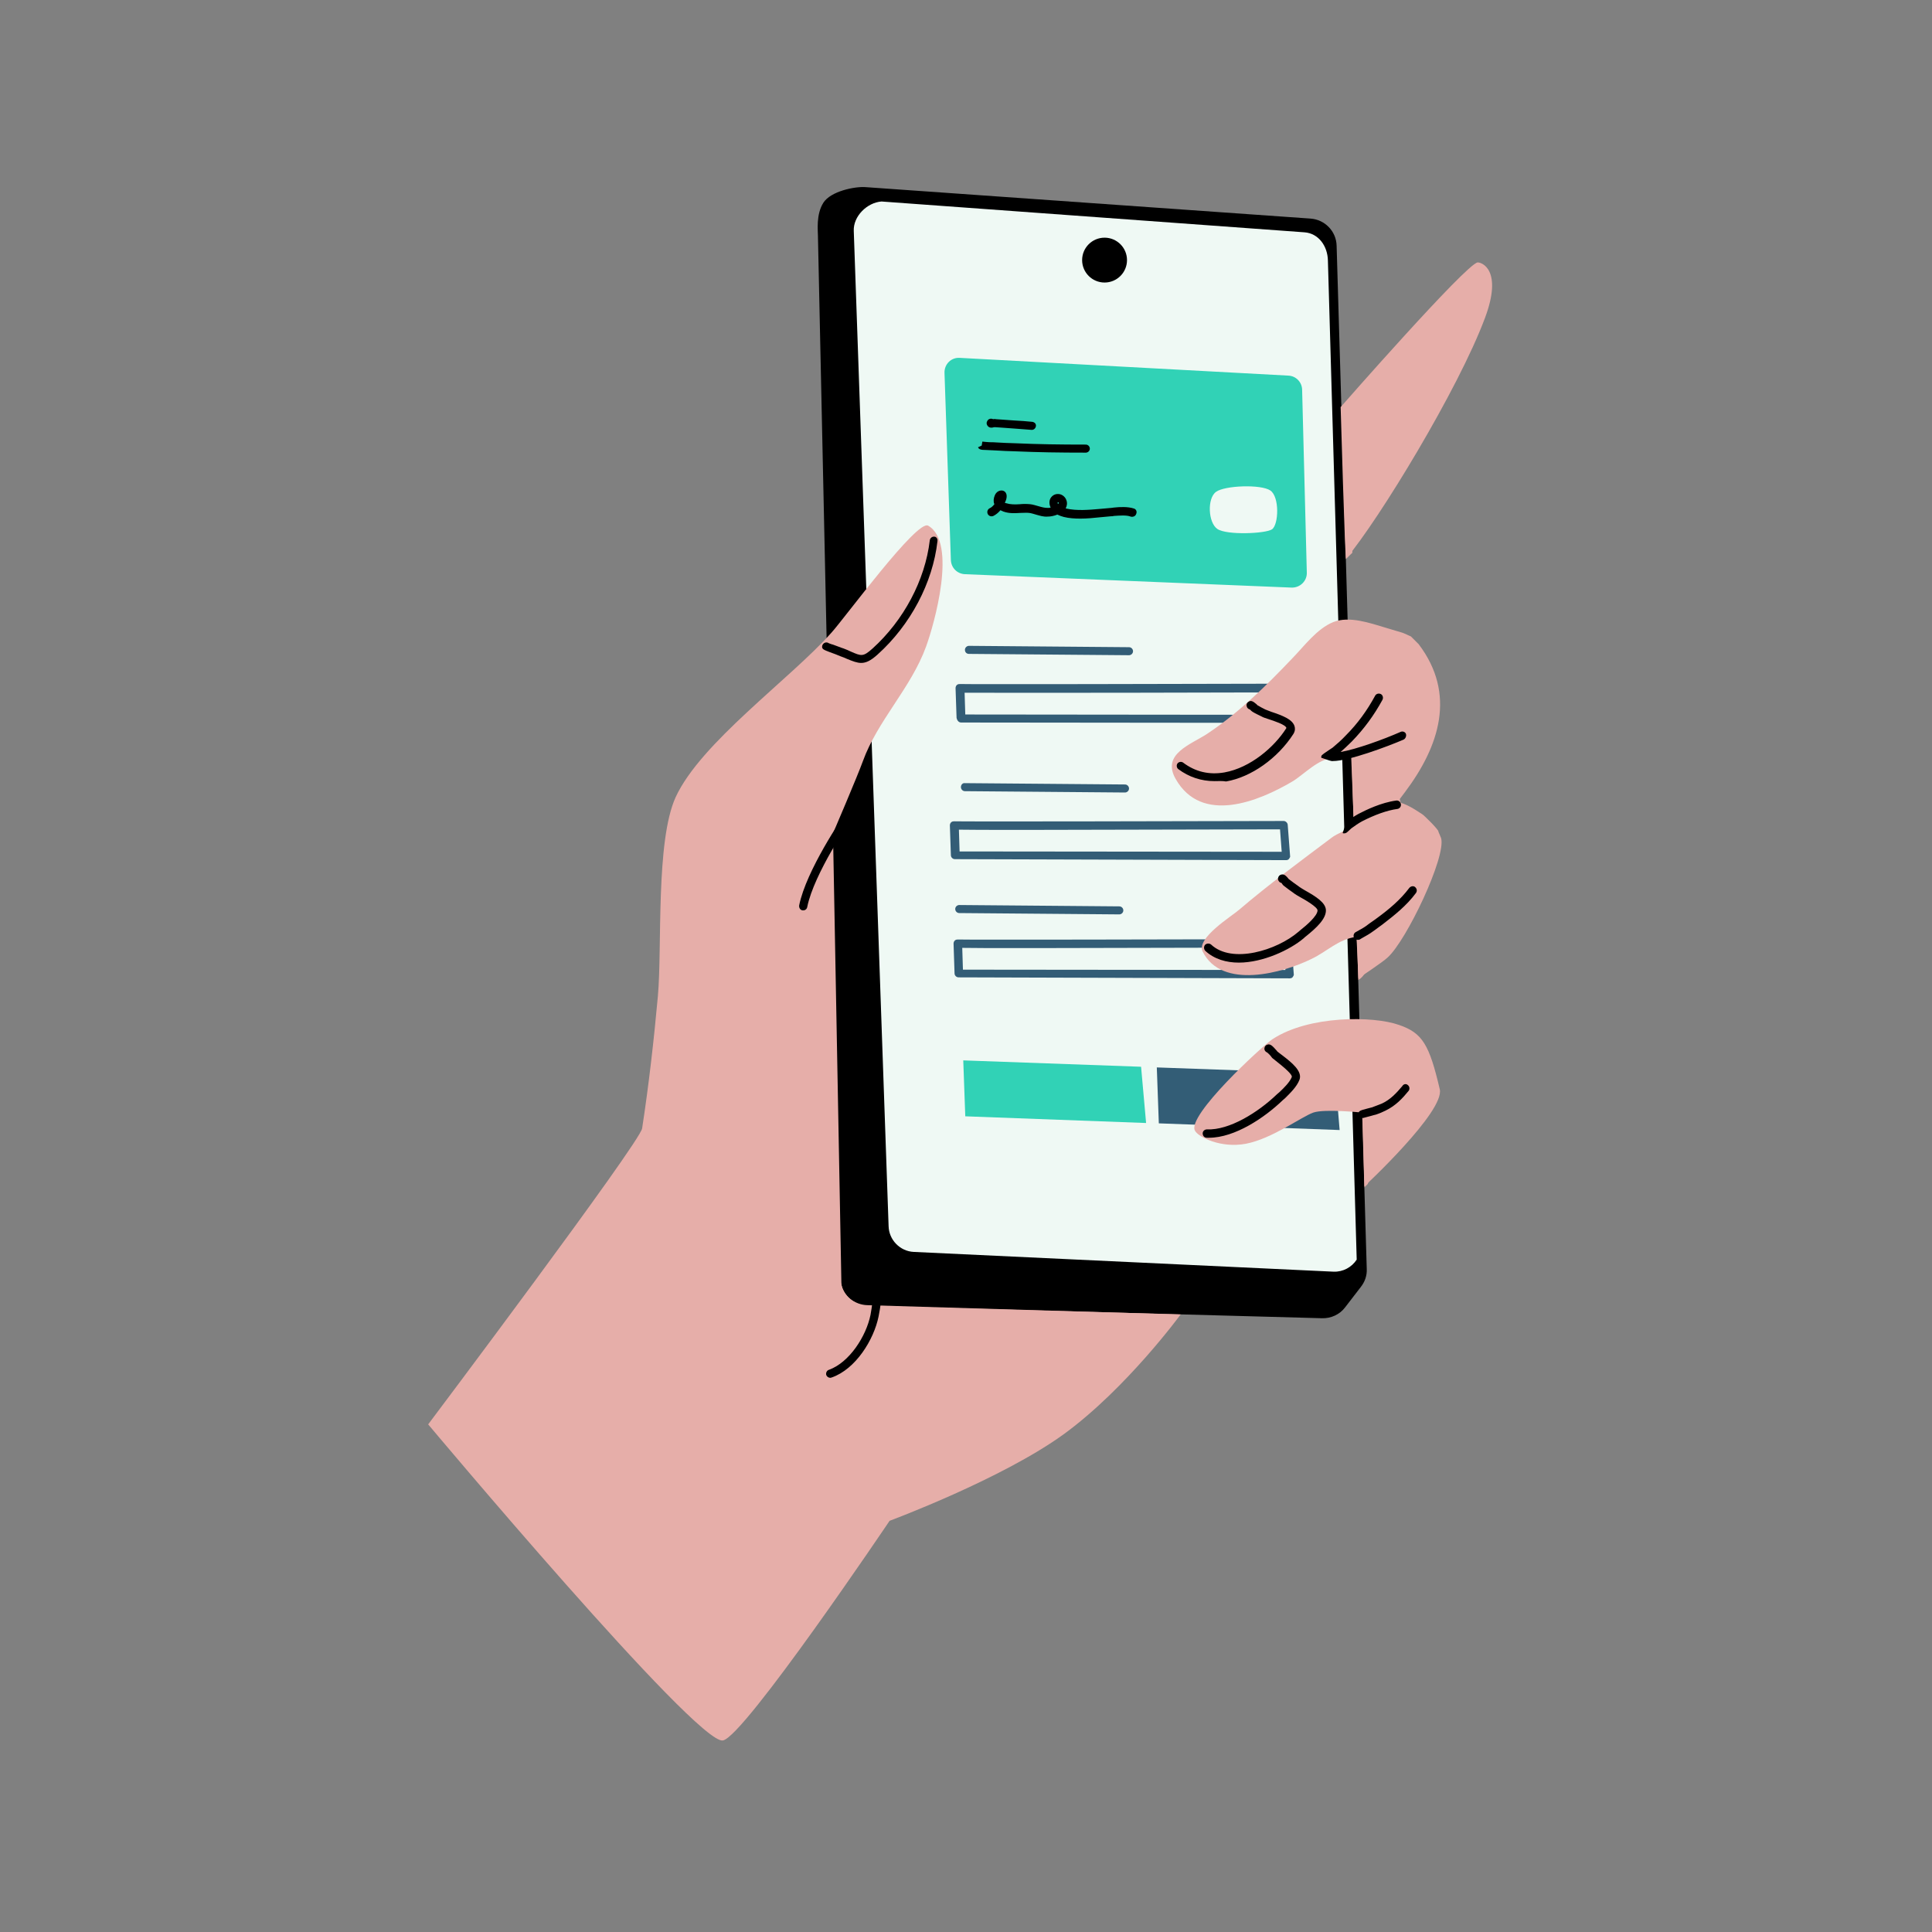 <svg xmlns="http://www.w3.org/2000/svg" xmlns:xlink="http://www.w3.org/1999/xlink" width="529" zoomAndPan="magnify" viewBox="0 0 396.75 396.75" height="529" preserveAspectRatio="xMidYMid meet" version="1.0"><rect x="0" y="0" width="396.75" height="396.75" fill="#808080" stroke="none"/><defs><clipPath id="e94136f5bc"><path d="M 167 38.285 L 281 38.285 L 281 271 L 167 271 Z M 167 38.285 " clip-rule="nonzero"/></clipPath><clipPath id="942fa89348"><path d="M 87.746 53 L 307 53 L 307 358 L 87.746 358 Z M 87.746 53 " clip-rule="nonzero"/></clipPath></defs><path fill="#e6aea9" d="M 277.715 113.512 L 277.098 82.914 L 265.477 89.926 L 268.227 122.66 Z M 277.715 113.512 " fill-opacity="1" fill-rule="nonzero"/><path fill="#e6aea9" d="M 180.211 134.418 L 156.004 171.758 L 162.883 294.156 L 217.203 284.527 L 242.441 269.949 L 244.023 203.387 L 204.141 139.438 Z M 180.211 134.418 " fill-opacity="1" fill-rule="nonzero"/><path fill="#e6aea9" d="M 272.488 202.148 L 278.199 201.531 C 278.199 201.531 279.641 201.324 280.465 199.469 C 281.293 197.609 287.961 166.598 287.688 165.086 C 287.41 163.574 282.941 147.48 282.941 147.48 L 277.648 131.391 L 276.824 131.391 L 265.613 141.156 L 263.207 174.852 L 273.523 181.109 Z M 272.488 202.148 " fill-opacity="1" fill-rule="nonzero"/><path fill="#e6aea9" d="M 265.82 222.367 L 271.113 243.957 L 275.789 248.223 L 280.879 243.133 C 280.879 243.133 286.586 226.215 286.586 224.98 C 286.586 223.742 283.148 218.445 283.148 218.445 Z M 265.82 222.367 " fill-opacity="1" fill-rule="nonzero"/><g clip-path="url(#e94136f5bc)"><path fill="#000000" d="M 280.672 260.598 C 280.742 261.973 280.262 263.281 279.434 264.312 L 276.203 268.508 C 275.102 269.949 273.316 270.773 271.457 270.707 L 178.215 268.164 C 175.121 268.094 172.645 265.551 172.578 262.453 L 167.969 48.465 C 167.969 47.363 167.559 44.062 169.07 41.656 C 170.582 39.25 175.535 38.285 177.664 38.422 L 269.121 44.887 C 272.078 45.094 274.414 47.5 274.484 50.457 Z M 280.672 260.598 " fill-opacity="1" fill-rule="evenodd"/></g><path fill="#eff9f4" d="M 278.609 258.672 C 277.578 260.254 275.789 261.219 273.867 261.148 L 187.637 257.09 C 184.816 256.953 182.547 254.617 182.48 251.797 L 175.328 47.43 C 175.191 44.406 178.078 41.586 181.035 41.379 L 267.883 47.707 C 270.77 47.914 272.629 50.527 272.695 53.484 Z M 278.609 258.672 " fill-opacity="1" fill-rule="evenodd"/><path fill="#000000" d="M 231.438 53.414 C 231.438 55.957 229.375 58.02 226.832 58.02 C 224.285 58.02 222.223 55.957 222.223 53.414 C 222.223 50.871 224.285 48.809 226.832 48.809 C 229.375 48.809 231.438 50.871 231.438 53.414 Z M 231.438 53.414 " fill-opacity="1" fill-rule="evenodd"/><path fill="#335d76" d="M 264.102 176.637 C 264.309 176.637 264.582 176.57 264.719 176.363 C 264.859 176.156 264.996 175.949 264.926 175.746 L 264.445 169.418 C 264.445 169.004 264.031 168.594 263.621 168.594 C 240.859 168.66 197.539 168.73 196.023 168.66 C 195.82 168.66 195.613 168.66 195.406 168.801 C 195.199 168.938 195.062 169.211 195.062 169.488 L 195.27 175.605 C 195.27 176.09 195.68 176.434 196.094 176.434 Z M 262.863 170.312 L 263.207 174.918 L 197.059 174.852 L 196.918 170.379 C 200.082 170.449 212.734 170.449 262.863 170.312 Z M 197.402 148.375 L 265.27 148.445 C 265.477 148.445 265.75 148.375 265.891 148.172 C 266.027 147.965 266.164 147.758 266.094 147.551 L 265.613 141.227 C 265.613 140.812 265.203 140.398 264.789 140.398 C 242.027 140.469 198.707 140.539 197.195 140.469 C 196.988 140.469 196.781 140.469 196.574 140.605 C 196.367 140.742 196.23 141.02 196.23 141.293 L 196.438 147.414 C 196.574 148.031 196.918 148.375 197.402 148.375 Z M 264.031 142.188 L 264.375 146.793 L 198.227 146.727 L 198.09 142.258 C 201.32 142.258 213.902 142.324 264.031 142.188 Z M 264.859 200.91 C 265.062 200.91 265.34 200.844 265.477 200.637 C 265.613 200.43 265.75 200.223 265.684 200.02 L 265.203 193.691 C 265.203 193.277 264.789 192.867 264.375 192.867 C 241.617 192.934 198.293 193.004 196.781 192.934 C 196.574 192.934 196.367 192.934 196.164 193.074 C 195.957 193.211 195.82 193.484 195.82 193.762 L 196.023 199.879 C 196.023 200.363 196.438 200.707 196.852 200.707 Z M 197.746 199.125 L 197.605 194.652 C 200.84 194.723 213.492 194.723 263.621 194.586 L 263.965 199.191 Z M 198.156 133.453 C 198.156 132.973 198.57 132.629 198.98 132.629 L 231.852 132.906 C 232.332 132.906 232.676 133.316 232.676 133.73 C 232.676 134.211 232.262 134.555 231.852 134.555 L 198.98 134.281 C 198.5 134.281 198.156 133.938 198.156 133.453 Z M 231.027 161.098 C 231.508 161.098 231.852 161.512 231.852 161.922 C 231.852 162.402 231.438 162.746 231.027 162.746 L 198.156 162.473 C 197.676 162.473 197.332 162.059 197.332 161.648 C 197.332 161.168 197.676 160.754 198.156 160.824 Z M 229.855 186.129 C 230.34 186.129 230.684 186.539 230.684 186.953 C 230.684 187.434 230.27 187.777 229.855 187.777 L 196.988 187.504 C 196.508 187.504 196.164 187.09 196.164 186.676 C 196.164 186.195 196.574 185.852 196.988 185.852 Z M 275.102 232.062 L 237.973 230.688 L 237.559 219.203 L 274.141 220.508 Z M 275.102 232.062 " fill-opacity="1" fill-rule="evenodd"/><g clip-path="url(#942fa89348)"><path fill="#e6aea9" d="M 178.078 268.023 L 242.441 269.949 C 242.441 269.949 231.438 285.008 218.578 294.43 C 205.859 303.711 182.684 312.309 182.684 312.309 C 182.684 312.309 152.773 356.73 148.441 357.418 C 143.078 358.312 87.93 292.504 87.93 292.504 C 87.93 292.504 131.457 234.605 131.867 231.719 C 133.246 222.711 134.277 213.633 135.102 204.555 C 135.996 194.449 134.621 172.789 138.746 163.711 C 143.902 152.504 162.195 139.504 170.719 129.949 C 173.473 126.922 188.324 106.637 190.594 107.945 C 196.645 111.383 191.832 128.23 190.18 132.766 C 187.086 141.293 180.211 147.965 177.184 156.352 C 176.152 159.242 171.062 171.137 171.062 171.137 L 172.785 263.484 C 172.922 266.031 175.535 267.957 178.078 268.023 Z M 289.75 130.773 C 289.887 130.84 289.957 130.84 289.75 130.773 Z M 287.273 210.469 C 282.047 208.613 268.777 208.477 261.281 213.426 C 259.289 214.734 243.609 229.172 245.398 232.199 C 246.086 233.504 250.691 235.844 255.848 234.879 C 261.215 233.848 267.195 229.379 269.672 228.484 C 272.008 227.66 279.777 228.484 279.777 228.484 L 280.191 243.613 C 280.191 243.613 296.766 228.211 295.664 223.672 C 293.531 214.594 292.156 212.121 287.273 210.469 Z M 303.434 53.895 C 301.027 54.238 275.309 83.602 275.309 83.602 C 275.309 83.602 276.203 114.543 276.41 114.75 C 283.148 106.773 299.516 79.887 304.945 65.309 C 308.66 55.406 304.258 53.828 303.434 53.895 Z M 295.387 170.793 C 295.594 170.52 292.363 167.355 292.086 167.219 C 290.508 166.188 288.855 165.086 287 164.672 C 287.551 163.984 288.031 163.297 288.512 162.68 C 295.594 153.258 299.102 142.531 291.332 132.285 L 289.75 130.703 C 289.406 130.566 288.445 130.086 288.031 129.949 C 286.863 129.605 285.762 129.262 284.594 128.918 C 281.359 127.953 277.098 126.441 273.797 127.746 C 270.426 129.121 267.883 132.629 265.406 135.172 C 260.043 140.812 254.406 146.383 247.871 150.715 C 244.504 152.914 238.52 154.84 241.41 159.93 C 246.773 169.418 258.531 164.535 265.406 160.48 C 267.609 159.172 270.977 155.598 273.727 155.734 C 274.621 155.805 277.441 154.496 277.441 154.496 C 277.441 154.496 277.992 168.801 278.059 169.418 C 276.961 170.312 274.484 171.207 273.453 172.031 C 267.059 176.844 260.594 181.59 254.473 186.816 C 252.895 188.191 245.605 192.66 246.98 195.41 C 250.898 203.316 263.48 199.812 269.328 196.922 C 272.629 195.34 274.828 192.867 278.543 192.387 C 278.609 192.523 278.953 200.91 278.953 200.91 C 278.953 200.91 284.109 197.473 284.938 196.648 C 288.855 193.141 297.039 175.883 295.938 172.102 Z M 295.387 170.793 " fill-opacity="1" fill-rule="nonzero"/></g><path fill="#31d2b6" d="M 268.363 117.57 C 268.434 119.289 266.988 120.734 265.203 120.664 L 198.156 117.914 C 196.574 117.844 195.336 116.609 195.27 115.027 L 193.961 76.586 C 193.895 74.801 195.336 73.355 197.125 73.492 L 264.582 77.137 C 266.164 77.207 267.402 78.512 267.402 80.094 Z M 197.812 217.758 L 198.227 229.242 L 235.359 230.617 L 234.328 219.066 Z M 197.812 217.758 " fill-opacity="1" fill-rule="evenodd"/><path fill="#000000" d="M 232.883 104.438 C 231.645 104.023 229.996 104.094 228.758 104.23 L 228.207 104.301 C 227.449 104.367 226.695 104.438 225.938 104.504 C 223.598 104.711 221.125 104.918 218.992 104.438 C 218.922 104.438 218.922 104.438 218.855 104.367 C 219.129 103.887 219.199 103.266 218.992 102.719 C 218.785 102.098 218.234 101.617 217.617 101.48 C 216.859 101.344 216.242 101.617 215.828 102.168 C 215.418 102.719 215.418 103.543 215.762 104.23 C 215.555 104.301 215.348 104.301 215.141 104.301 C 214.523 104.301 213.973 104.16 213.285 103.957 C 212.734 103.816 212.184 103.613 211.566 103.543 C 210.809 103.473 210.121 103.473 209.434 103.543 C 208.402 103.613 207.508 103.613 206.613 103.336 C 206.547 103.336 206.477 103.266 206.34 103.266 C 206.34 103.199 206.41 103.199 206.41 103.129 C 206.684 102.578 206.891 101.754 206.547 101.203 C 206.34 100.859 205.996 100.723 205.652 100.723 C 205.238 100.723 204.828 100.93 204.551 101.273 C 204.141 101.824 204 102.578 204.07 103.062 C 204.07 103.199 204.141 103.406 204.207 103.543 C 203.934 103.887 203.59 104.23 203.246 104.367 C 202.832 104.574 202.625 105.055 202.832 105.535 C 203.039 105.949 203.52 106.156 204 105.949 C 204.551 105.676 205.035 105.262 205.445 104.781 C 205.652 104.848 205.859 104.988 206.066 105.055 C 207.234 105.469 208.402 105.398 209.504 105.332 C 210.191 105.332 210.809 105.262 211.359 105.332 C 211.84 105.398 212.254 105.535 212.734 105.676 C 213.492 105.879 214.246 106.156 215.141 106.086 C 215.762 106.086 216.449 105.949 217.137 105.676 C 217.547 105.879 217.961 106.02 218.441 106.156 C 219.543 106.43 220.711 106.5 221.879 106.5 C 223.254 106.5 224.633 106.363 225.938 106.223 C 226.695 106.156 227.449 106.086 228.137 106.02 C 228.344 106.02 228.551 106.02 228.758 105.949 C 229.926 105.879 231.301 105.742 232.195 106.086 C 232.605 106.223 233.156 106.02 233.297 105.605 C 233.57 105.055 233.297 104.574 232.883 104.438 Z M 217.344 103.473 C 217.273 103.473 217.273 103.406 217.203 103.406 C 217.203 103.266 217.203 103.129 217.203 103.129 C 217.203 103.129 217.203 103.129 217.273 103.129 C 217.344 103.129 217.344 103.129 217.41 103.199 C 217.41 103.266 217.41 103.336 217.344 103.473 Z M 202.766 87.383 C 202.559 87.109 202.559 86.695 202.766 86.422 C 202.969 86.008 203.52 85.871 203.934 86.078 C 204.141 86.078 204.277 86.008 204.484 86.078 C 205.102 86.145 205.789 86.145 206.41 86.215 L 208.332 86.352 C 209.57 86.422 210.742 86.488 211.977 86.625 C 212.461 86.695 212.805 87.039 212.734 87.52 C 212.668 87.934 212.32 88.277 211.91 88.277 L 211.84 88.277 C 210.672 88.207 209.434 88.07 208.266 88.004 L 206.34 87.863 C 205.723 87.797 205.035 87.797 204.414 87.727 C 204.344 87.727 204.277 87.727 204.141 87.727 C 203.727 87.863 203.109 87.934 202.766 87.383 Z M 203.863 92.473 C 203.312 92.473 202.832 92.402 202.352 92.402 C 201.594 92.402 201.047 92.336 200.84 91.852 L 201.594 91.508 L 201.734 90.684 C 201.871 90.684 202.352 90.754 202.422 90.754 C 202.902 90.82 203.453 90.82 203.934 90.82 C 204.758 90.891 205.652 90.891 206.477 90.957 C 207.164 90.957 207.852 91.027 208.539 91.027 C 213.148 91.234 217.617 91.301 222.98 91.301 C 223.461 91.301 223.805 91.715 223.805 92.129 C 223.805 92.609 223.395 92.953 222.98 92.953 C 217.617 92.953 213.078 92.883 208.473 92.68 C 207.785 92.68 207.098 92.609 206.41 92.609 C 205.582 92.539 204.758 92.539 203.863 92.473 Z M 174.777 168.25 C 174.707 168.387 167.145 179.387 165.77 186.266 C 165.699 186.676 165.355 186.953 164.945 186.953 C 164.875 186.953 164.809 186.953 164.809 186.953 C 164.324 186.883 164.051 186.402 164.117 185.922 C 165.562 178.699 173.129 167.699 173.402 167.285 C 173.676 166.875 174.227 166.805 174.57 167.078 C 174.984 167.355 175.051 167.906 174.777 168.25 Z M 181.105 263.074 C 181.105 263.281 181.105 263.625 181.105 263.828 C 181.105 264.242 181.172 264.656 181.105 264.93 C 181.035 266.441 180.828 268.367 180.418 270.363 C 179.453 275.105 175.738 281.16 170.789 282.879 C 170.719 282.879 170.582 282.945 170.516 282.945 C 170.172 282.945 169.828 282.738 169.688 282.395 C 169.551 281.984 169.758 281.434 170.238 281.297 C 174.434 279.781 177.871 274.418 178.766 270.02 C 179.109 268.164 179.316 266.238 179.383 264.793 C 179.383 264.586 179.383 264.242 179.383 263.898 C 179.316 262.594 179.316 261.836 180.07 261.562 C 180.211 261.492 180.762 261.355 181.172 261.973 C 181.449 262.316 181.379 262.73 181.105 263.074 Z M 192.52 111.105 C 191.555 119.703 186.949 128.367 180.211 134.418 C 178.766 135.723 177.805 136.137 176.84 136.137 C 176.016 136.137 175.121 135.793 173.953 135.312 C 173.539 135.105 173.129 134.969 172.578 134.762 C 171.957 134.484 171.203 134.211 170.445 133.938 C 169.207 133.453 168.656 133.316 168.863 132.562 C 169 132.148 169.414 131.875 169.828 131.941 C 169.965 131.941 170.102 132.012 170.172 132.078 C 170.375 132.148 170.859 132.355 170.996 132.355 C 171.82 132.629 172.578 132.973 173.266 133.18 C 173.816 133.387 174.297 133.594 174.707 133.797 C 176.91 134.762 177.254 134.898 179.18 133.18 C 185.574 127.402 189.973 119.152 190.938 110.969 C 191.004 110.488 191.418 110.145 191.898 110.211 C 192.242 110.211 192.586 110.625 192.52 111.105 Z M 288.238 151.883 C 284.867 153.328 276.961 156.285 273.727 156.285 C 273.66 156.285 273.523 156.285 273.453 156.285 C 273.246 156.285 271.32 155.598 271.32 155.598 C 271.32 155.113 271.32 155.113 272.629 154.223 C 273.109 153.879 273.59 153.602 273.66 153.535 C 274.555 152.777 275.445 152.02 276.34 151.059 C 278.816 148.582 280.742 145.902 282.391 142.875 C 282.598 142.461 283.148 142.324 283.562 142.531 C 283.973 142.738 284.109 143.289 283.906 143.699 C 282.188 146.863 280.121 149.684 277.578 152.297 C 276.824 153.051 276.066 153.738 275.309 154.426 C 278.473 153.879 284.043 151.883 287.617 150.301 C 288.031 150.094 288.582 150.301 288.719 150.715 C 288.855 151.125 288.648 151.676 288.238 151.883 Z M 249.387 160.41 C 246.703 160.41 244.16 159.586 241.961 157.934 C 241.617 157.66 241.547 157.109 241.82 156.766 C 242.098 156.422 242.648 156.352 242.992 156.629 C 245.465 158.484 248.285 159.172 251.449 158.621 C 256.812 157.66 261.695 153.395 264.102 149.613 C 264.168 149.477 264.168 149.477 264.168 149.477 C 263.965 148.789 261.559 148.031 260.527 147.688 C 259.906 147.48 259.426 147.344 259.082 147.137 C 258.395 146.793 257.773 146.52 257.227 146.176 C 257.086 146.105 256.883 145.902 256.742 145.762 L 256.676 145.695 C 256.398 145.625 256.125 145.418 256.055 145.145 C 255.848 144.664 256.125 144.25 256.398 144.113 C 256.949 143.699 257.5 144.184 257.914 144.527 C 258.051 144.594 258.117 144.73 258.188 144.801 C 258.738 145.145 259.289 145.418 259.836 145.695 C 260.113 145.832 260.594 145.969 261.074 146.176 C 263.344 146.934 265.34 147.688 265.82 149.062 C 265.957 149.477 266.027 150.027 265.613 150.715 C 262.383 155.734 256.949 159.586 251.793 160.48 C 250.969 160.34 250.211 160.41 249.387 160.41 Z M 279.711 168.66 C 278.953 169.074 278.266 169.555 277.512 170.105 C 277.371 170.242 276.824 170.723 276.684 170.863 C 276.477 171.066 276.203 171.137 276.066 171.137 C 275.93 171.137 275.789 171.137 275.723 171.066 C 275.723 171.066 276.477 168.801 276.547 168.73 C 277.371 168.113 278.199 167.562 278.953 167.148 C 280.535 166.324 283.629 164.812 286.723 164.398 C 287.207 164.328 287.617 164.672 287.688 165.156 C 287.754 165.637 287.41 166.047 287 166.117 C 284.867 166.391 282.254 167.355 279.711 168.66 Z M 290.781 183.375 C 288.855 185.988 286.312 187.984 283.906 189.84 L 283.148 190.391 C 282.598 190.805 282.047 191.215 281.43 191.629 C 280.949 191.973 279.504 192.73 279.23 192.934 C 279.09 193.004 278.953 193.004 278.816 193.004 C 278.543 193.004 278.199 192.867 278.059 192.59 C 277.855 192.18 277.992 191.629 278.402 191.422 C 279.023 191.078 280.121 190.461 280.398 190.254 C 280.949 189.84 281.5 189.43 282.117 189.016 L 282.875 188.465 C 285.211 186.746 287.551 184.82 289.406 182.344 C 289.68 182 290.23 181.863 290.574 182.141 C 290.988 182.484 291.055 182.965 290.781 183.375 Z M 272.285 186.883 C 272.352 188.672 270.359 190.527 268.227 192.246 C 268.02 192.387 267.883 192.523 267.746 192.66 C 264.926 195.066 259.355 197.68 254.406 197.68 C 251.859 197.68 249.387 196.992 247.527 195.273 C 247.184 194.93 247.184 194.379 247.461 194.035 C 247.805 193.691 248.355 193.691 248.699 193.965 C 253.031 198.023 262.246 195.137 266.645 191.352 C 266.781 191.215 266.988 191.078 267.125 190.941 C 268.09 190.184 270.566 188.121 270.566 186.953 C 270.566 186.266 267.953 184.754 267.059 184.27 C 266.578 183.996 266.094 183.719 265.82 183.516 L 265.547 183.309 C 264.926 182.895 264.309 182.414 263.688 181.934 C 263.48 181.797 263.344 181.59 263.207 181.383 C 263.207 181.383 263.207 181.312 263.137 181.312 C 262.727 181.246 262.383 180.766 262.449 180.352 C 262.52 179.938 262.793 179.664 263.137 179.594 C 263.758 179.457 264.168 179.938 264.516 180.352 C 264.582 180.488 264.719 180.559 264.789 180.625 C 265.34 181.039 265.957 181.52 266.578 181.934 L 266.852 182.141 C 267.059 182.277 267.469 182.551 267.953 182.828 C 270.289 184.133 272.215 185.371 272.285 186.883 Z M 266.852 221.746 C 266.301 223.191 264.926 224.496 263.895 225.527 L 263.414 225.941 C 259.699 229.516 253.582 233.645 248.285 233.645 C 248.148 233.645 247.941 233.645 247.805 233.645 C 247.324 233.645 246.98 233.23 246.98 232.75 C 246.98 232.27 247.391 231.926 247.871 231.926 C 252.41 232.129 258.324 228.484 262.246 224.703 L 262.727 224.293 C 263.688 223.398 264.859 222.227 265.27 221.195 C 265.406 220.922 264.926 220.164 262.312 218.102 C 261.902 217.758 261.559 217.484 261.281 217.277 C 261.281 217.277 261.145 217.141 261.008 216.934 C 260.871 216.727 260.387 216.246 260.18 216.109 C 259.977 216.039 259.77 215.832 259.699 215.625 C 259.562 215.215 259.77 214.664 260.25 214.527 C 260.871 214.32 261.281 214.734 262.246 215.832 C 262.312 215.973 262.449 216.039 262.449 216.039 C 262.656 216.176 262.934 216.453 263.344 216.727 C 265.133 218.102 267.539 219.961 266.852 221.746 Z M 289.133 222.848 C 289.477 223.121 289.543 223.672 289.27 224.016 C 288.031 225.527 286.656 227.043 284.523 228.074 C 283.973 228.348 283.355 228.625 282.531 228.898 C 282.461 228.898 281.98 229.035 281.5 229.172 C 280.949 229.312 280.398 229.449 280.191 229.516 C 280.121 229.516 280.055 229.586 279.918 229.586 C 279.918 229.586 279.918 229.586 279.848 229.586 C 279.434 229.586 279.09 229.312 279.023 228.898 C 278.887 228.141 279.16 228.074 281.016 227.59 C 281.5 227.453 281.91 227.387 281.98 227.316 C 282.668 227.043 283.285 226.836 283.766 226.629 C 285.555 225.805 286.793 224.43 287.961 223.055 C 288.238 222.57 288.789 222.504 289.133 222.848 Z M 289.133 222.848 " fill-opacity="1" fill-rule="nonzero"/><path fill="#eff9f4" d="M 261.215 108.699 C 259.906 109.594 251.93 109.938 250.004 108.633 C 248.078 107.324 247.871 102.305 249.73 101 C 251.516 99.691 258.945 99.418 260.871 100.723 C 262.793 102.031 262.59 107.738 261.215 108.699 Z M 261.215 108.699 " fill-opacity="1" fill-rule="evenodd"/></svg>